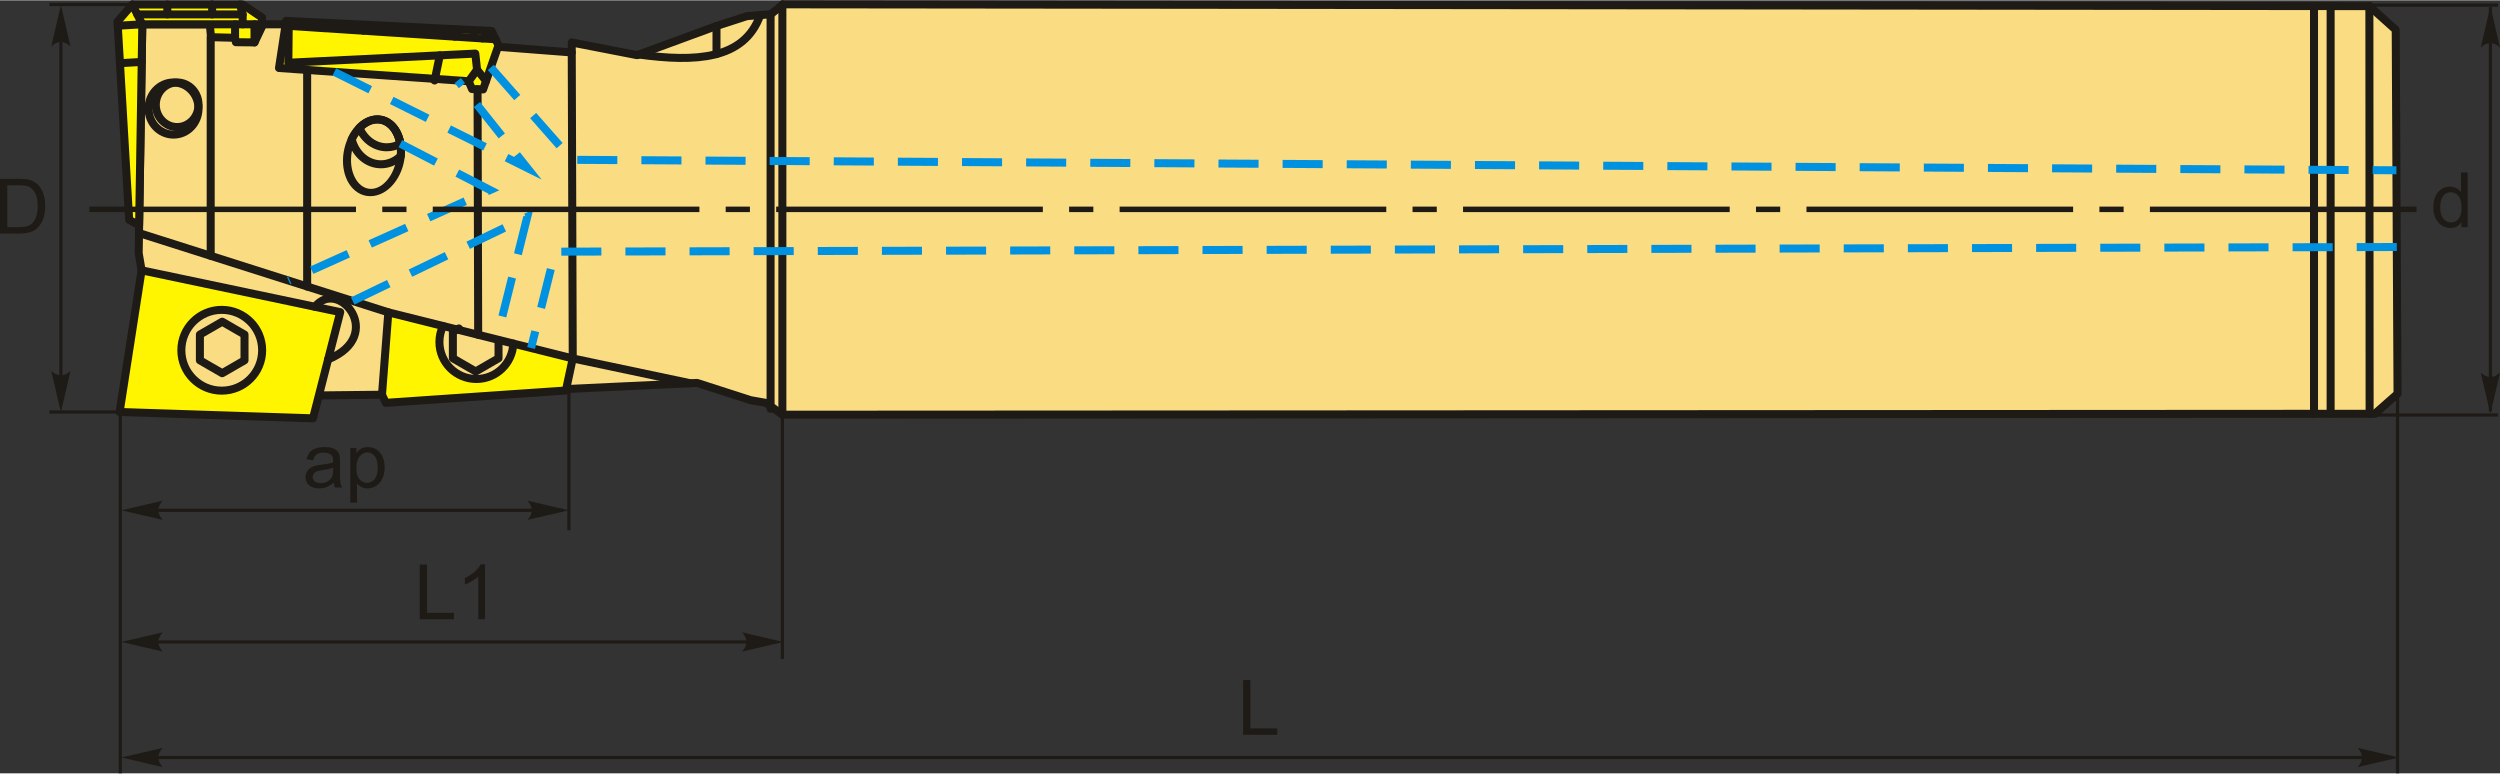 <?xml version="1.0" encoding="UTF-8"?>
<!DOCTYPE svg PUBLIC "-//W3C//DTD SVG 1.1//EN" "http://www.w3.org/Graphics/SVG/1.1/DTD/svg11.dtd">
<!-- Creator: CorelDRAW 2018 (64-Bit) -->
<svg xmlns="http://www.w3.org/2000/svg" xml:space="preserve" width="1842px" height="570px" version="1.1" style="shape-rendering:geometricPrecision; text-rendering:geometricPrecision; image-rendering:optimizeQuality; fill-rule:evenodd; clip-rule:evenodd"
viewBox="0 0 9660 2986.79"
 xmlns:xlink="http://www.w3.org/1999/xlink">
 <rect x="0" y="0" width="9660" height="2986.79" fill="#333333" stroke="none"/>
 <defs>
  <style type="text/css">
   <![CDATA[
    .str0 {stroke:#1E1A16;stroke-width:12.39;stroke-miterlimit:22.926}
    .str1 {stroke:#1E1A16;stroke-width:30.97;stroke-linecap:round;stroke-linejoin:round;stroke-miterlimit:22.926}
    .str2 {stroke:#0092E0;stroke-width:30.97;stroke-miterlimit:22.926;stroke-dasharray:154.86 92.91}
    .fil1 {fill:none}
    .fil5 {fill:#1E1A16}
    .fil4 {fill:#FFF500}
    .fil3 {fill:#FADC82}
    .fil0 {fill:#1E1A16;fill-rule:nonzero}
    .fil2 {fill:#1E1A16;fill-rule:nonzero}
   ]]>
  </style>
 </defs>
 <g id="Layer_x0020_1">
  <g id="_2230314861440">
   <path class="fil0" d="M0 901.1l0 -211.2 72.76 0c16.42,0 28.96,0.98 37.61,3 12.1,2.8 22.42,7.86 30.98,15.14 11.15,9.44 19.47,21.43 24.97,36.08 5.56,14.65 8.31,31.42 8.31,50.25 0,16.03 -1.87,30.23 -5.61,42.62 -3.73,12.39 -8.55,22.67 -14.4,30.78 -5.9,8.11 -12.29,14.5 -19.28,19.12 -6.93,4.67 -15.33,8.22 -25.16,10.63 -9.89,2.41 -21.19,3.58 -33.98,3.58l-76.2 0zm28.02 -24.77l45.04 0c13.91,0 24.82,-1.29 32.74,-3.89 7.91,-2.6 14.21,-6.24 18.93,-10.96 6.59,-6.64 11.75,-15.59 15.43,-26.8 3.7,-11.21 5.56,-24.77 5.56,-40.76 0,-22.11 -3.64,-39.13 -10.86,-51.02 -7.23,-11.9 -16.03,-19.87 -26.4,-23.9 -7.48,-2.9 -19.52,-4.32 -36.14,-4.32l-44.3 0 0 161.65z"/>
   <line class="fil1 str0" x1="235.3" y1="95.58" x2="235.3" y2= "1489.01" />
   <path id="стрелка.cdr" class="fil2" d="M235.3 18.28l37.17 159.84c-11.49,-10.45 -24.23,-17.45 -37.13,-16.93 -13.73,0.59 -24.08,4.96 -37.21,16.93l37.17 -159.84z"/>
   <path id="стрелка.cdr_0" class="fil2" d="M235.3 1591.91l37.17 -159.85c-11.49,10.46 -24.23,17.45 -37.13,16.93 -13.73,-0.58 -24.08,-4.96 -37.21,-16.93l37.17 159.85z"/>
   <line class="fil1 str0" x1="560.35" y1="16.2" x2="190.74" y2= "16.2" />
   <line class="fil1 str0" x1="560.35" y1="1590.63" x2="190.74" y2= "1590.63" />
   <g>
    <g>
     <polygon class="fil3 str1" points="1097.15,92.67 549.89,92.67 535.85,976.71 627.06,1513.45 1160.3,1527.49 1791.76,1520.47 2693.35,1478.37 2900.33,1545.03 2959.97,1555.55 3023.11,1601.15 9176.35,1597.65 9264.06,1520.47 9257.04,113.71 9155.3,22.5 3026.62,15.49 2977.51,54.08 2886.3,61.09 2767.02,99.68 2461.81,211.94 2209.23,162.83 2209.23,201.41 1935.6,180.36 "/>
     <path class="fil4 str1" d="M462.18 1590.63l747.23 24.56 105.25 -410.45 -767.51 -161.51 -84.97 547.4zm394.67 -394.56c86.22,0 156.12,69.9 156.12,156.12 0,86.22 -69.9,156.11 -156.12,156.11 -86.22,0 -156.11,-69.89 -156.11,-156.11 0,-86.22 69.89,-156.12 156.11,-156.12z"/>
     <polygon class="fil1 str1" points="858.6,1241.8 901.7,1266.68 944.8,1291.56 944.8,1341.33 944.8,1391.1 901.7,1415.98 858.6,1440.86 815.5,1415.98 772.4,1391.1 772.4,1341.33 772.4,1291.56 815.5,1266.68 "/>
     <path class="fil4 str1" d="M2186.43 1507.7l-695.55 47.63 -14.86 -31.36 24.52 -318.36 211.48 52.87c-9.03,18.73 -14.09,39.73 -14.09,61.91 0,78.85 63.93,142.78 142.78,142.78 76.87,0 139.55,-60.76 142.65,-136.86l229.69 57.43 -26.62 123.96z"/>
     <line class="fil1 str1" x1="1712.02" y1="1258.48" x2="1983.36" y2= "1326.31" />
     <polyline class="fil1 str1" points="1926.33,1313.03 1926.33,1332.29 1926.33,1383.23 1882.21,1408.7 1838.09,1434.17 1793.97,1408.7 1749.85,1383.23 1749.85,1332.29 1749.85,1281.34 1773.14,1267.89 "/>
     <g>
      <path class="fil4" d="M810.6 92.67l4.8 49.82 92.91 2.32 3.1 17.03 72.01 0.78 33.29 -69.95 -4.45 -1.4 -201.66 1.4zm-260.71 0l-12.33 776.31 -38.42 -20.69 -45.07 -766.21 57.2 -65.88 426.45 0 74.54 50.28 0 24.79 0 1.4 -201.66 0 -260.71 0z"/>
      <path id="1" class="fil1 str1" d="M810.6 92.67l4.8 49.82 92.91 2.32 3.1 17.03 72.01 0.78 33.29 -69.95 -4.45 -1.4m-462.37 1.4l-12.33 776.31 -38.42 -20.69 -45.07 -766.21 57.2 -65.88 426.45 0 74.54 50.28 0 24.79 0 1.4 -201.66 0 -260.71 0z"/>
     </g>
     <line class="fil1 str1" x1="547.58" y1="238.03" x2="463.53" y2= "242.98" />
     <polyline class="fil1 str1" points="511.27,16.2 549.89,92.67 455.02,98.25 "/>
     <polyline class="fil1 str1" points="530.58,54.44 937.72,54.44 937.72,92.67 "/>
     <line class="fil1 str1" x1="937.72" y1="54.44" x2="927.32" y2= "16.2" />
     <line class="fil1 str1" x1="819.84" y1="54.44" x2="819.84" y2= "16.2" />
     <line class="fil1 str1" x1="646.49" y1="54.44" x2="646.49" y2= "16.2" />
     <line class="fil1 str1" x1="908.31" y1="144.81" x2="908.31" y2= "92.67" />
     <line class="fil1 str1" x1="983.42" y1="162.62" x2="983.42" y2= "92.67" />
     <polygon class="fil4 str1" points="1811,312.72 1078.01,261.55 1105.86,79.43 1899.81,118.56 1926.15,174.26 1866.7,344.33 1823.8,342.83 "/>
     <polyline class="fil1 str1" points="1115.77,79.92 1114.14,241.23 1836.59,205.86 1843.37,268.32 1878.17,311.51 "/>
     <line class="fil1 str1" x1="1843.37" y1="268.32" x2="1811" y2= "312.72" />
     <line class="fil1 str1" x1="1699.54" y1="212.57" x2="1679.31" y2= "309.71" />
     <line class="fil1 str1" x1="1103.01" y1="98.05" x2="1914.94" y2= "150.56" />
     <line class="fil1 str1" x1="1892.26" y1="118.19" x2="1864.28" y2= "147.29" />
     <line class="fil1 str1" x1="1759.2" y1="111.64" x2="1757.34" y2= "140.37" />
     <line class="fil1 str1" x1="1405.28" y1="94.19" x2="1403.77" y2= "117.51" />
     <line class="fil1 str1" x1="9155.3" y1="22.5" x2="9156.2" y2= "1597.65" />
     <line class="fil1 str1" x1="9005.53" y1="22.34" x2="9005.53" y2= "1597.71" />
     <line class="fil1 str1" x1="8941.32" y1="1597.78" x2="8941.32" y2= "22.26" />
     <line class="fil1 str1" x1="3023.11" y1="1601.15" x2="3023.11" y2= "15.57" />
     <line class="fil1 str1" x1="2977.51" y1="54.08" x2="2977.51" y2= "1578.35" />
     <path class="fil1 str1" d="M2468.61 209.43c218.84,29.99 407.17,20.61 468.85,-152.28"/>
     <line class="fil1 str1" x1="2768.54" y1="207.69" x2="2768.54" y2= "99.68" />
     <polyline class="fil1 str1" points="2666.92,1479.6 2213.05,1383.74 2209.23,201.41 "/>
     <line class="fil1 str1" x1="1845.25" y1="343.58" x2="1847.69" y2= "1292.39" />
     <line class="fil1 str1" x1="1500.54" y1="1205.61" x2="537.08" y2= "899.25" />
     <path class="fil1 str1" d="M1267.8 1387.48c225.86,-92.65 39.59,-318.12 -50.8,-203.29"/>
     <ellipse class="fil1 str1" cx="670.56" cy="418.17" rx="96.51" ry="100.71"/>
     <ellipse class="fil1 str1" cx="684.55" cy="403.58" rx="82.53" ry="86.12"/>
     <line class="fil1 str1" x1="814.1" y1="987.33" x2="814.1" y2= "142.49" />
     <line class="fil1 str1" x1="1186.86" y1="1105.87" x2="1186.86" y2= "268.49" />
     <ellipse class="fil1 str1" transform="matrix(1 -0 -0.083 0.91 1445.11 601.413)" rx="103.51" ry="155.27"/>
     <path class="fil1 str1" d="M1458.07 460.13c57.16,0 97.7,63.25 90.54,141.28l-0.01 0.1c-20.56,20 -47.3,32.08 -76.55,32.08 -53.81,0 -99.18,-40.94 -113.09,-96.78 21.36,-45.54 58.99,-76.68 99.11,-76.68z"/>
     <path class="fil1 str1" d="M1458.07 460.13c44.94,0 79.59,39.1 88.88,93.72 -15.8,8.95 -33.64,14 -52.52,14 -46.49,0 -86.67,-30.55 -105.72,-74.87 19.85,-20.51 44.1,-32.85 69.36,-32.85z"/>
    </g>
    <path class="fil1 str2" d="M1291.9 276.48l745.5 371.27 -268.52 -337.97m-221.93 244.07l346.7 179.25 -778.44 349.98m247.54 78.72l674.65 -325.38 -118.44 473.78m-22.54 -1050.91l314.14 357.03 7049.19 40.42m1.48 296.45l-7116.01 18 -93.09 372.31"/>
   </g>
   <path class="fil0" d="M9510.98 876.38l0 -19.42c-9.68,15.1 -23.94,22.67 -42.77,22.67 -12.19,0 -23.4,-3.35 -33.58,-10.08 -10.23,-6.69 -18.14,-16.08 -23.79,-28.07 -5.61,-12.05 -8.41,-25.86 -8.41,-41.5 0,-15.24 2.55,-29.05 7.62,-41.49 5.11,-12.39 12.73,-21.93 22.91,-28.51 10.12,-6.65 21.53,-9.94 34.07,-9.94 9.24,0 17.45,1.97 24.63,5.85 7.18,3.89 13.03,9 17.55,15.24l0 -75.95 25.96 0 0 211.2 -24.19 0zm-82 -76.35c0,19.57 4.12,34.17 12.44,43.86 8.25,9.68 18.04,14.5 29.3,14.5 11.35,0 20.99,-4.62 28.95,-13.86 7.92,-9.25 11.9,-23.36 11.9,-42.34 0,-20.84 -4.03,-36.18 -12.14,-45.96 -8.06,-9.78 -18.05,-14.65 -29.89,-14.65 -11.56,0 -21.19,4.67 -28.96,14.06 -7.72,9.39 -11.6,24.19 -11.6,44.39z"/>
   <line class="fil1 str0" x1="9142.16" y1="18.6" x2="9652.61" y2= "18.6" />
   <line class="fil1 str0" x1="9142.16" y1="1602.37" x2="9652.61" y2= "1602.37" />
   <line class="fil1 str0" x1="9622.83" y1="26.22" x2="9622.83" y2= "1588.46" />
   <path id="стрелка.cdr_1" class="fil2" d="M9622.83 22.52l37.17 159.85c-11.49,-10.46 -24.23,-17.45 -37.13,-16.93 -13.73,0.58 -24.08,4.96 -37.21,16.93l37.17 -159.85z"/>
   <path id="стрелка.cdr_2" class="fil2" d="M9622.83 1598.35l37.17 -159.84c-11.49,10.46 -24.23,17.45 -37.13,16.93 -13.73,-0.59 -24.08,-4.97 -37.21,-16.93l37.17 159.84z"/>
   <path id="ось.cdr" class="fil5" d="M1570.65 797.11l-93.58 0 0 21.23 93.58 0 0 -21.23zm-1225.46 0l1030.33 0 0 21.23 -1030.33 0 0 -21.23zm2552.47 0l-93.59 0 0 21.23 93.59 0 0 -21.23zm-1225.46 0l1030.33 0 0 21.23 -1030.33 0 0 -21.23zm2552.46 0l-93.59 0 0 21.23 93.59 0 0 -21.23zm-1225.46 0l1030.33 0 0 21.23 -1030.33 0 0 -21.23zm2552.47 0l-93.59 0 0 21.23 93.59 0 0 -21.23zm-1225.46 0l1030.33 0 0 21.23 -1030.33 0 0 -21.23zm2552.46 0l-93.59 0 0 21.23 93.59 0 0 -21.23zm-1225.46 0l1030.33 0 0 21.23 -1030.33 0 0 -21.23zm2552.46 0l-93.58 0 0 21.23 93.58 0 0 -21.23zm-1225.46 0l1030.33 0 0 21.23 -1030.33 0 0 -21.23zm1327.05 0l1030.33 0 0 21.23 -1030.33 0 0 -21.23z"/>
   <path class="fil0" d="M1289.42 1863.54c-9.64,8.21 -18.93,13.97 -27.82,17.35 -8.9,3.4 -18.44,5.07 -28.67,5.07 -16.81,0 -29.74,-4.08 -38.79,-12.29 -9.04,-8.16 -13.57,-18.64 -13.57,-31.37 0,-7.47 1.72,-14.31 5.12,-20.5 3.43,-6.19 7.91,-11.11 13.42,-14.85 5.56,-3.73 11.75,-6.58 18.68,-8.5 5.11,-1.33 12.83,-2.61 23.11,-3.89 20.94,-2.45 36.42,-5.45 46.31,-8.9 0.1,-3.53 0.15,-5.79 0.15,-6.73 0,-10.52 -2.46,-17.94 -7.38,-22.27 -6.63,-5.85 -16.52,-8.75 -29.59,-8.75 -12.24,0 -21.29,2.16 -27.09,6.44 -5.86,4.28 -10.13,11.84 -12.94,22.76l-25.36 -3.54c2.31,-10.86 6.09,-19.66 11.4,-26.35 5.31,-6.69 12.98,-11.8 23.01,-15.44 9.98,-3.59 21.64,-5.41 34.81,-5.41 13.08,0 23.75,1.53 31.96,4.62 8.16,3.1 14.21,6.94 18.04,11.61 3.83,4.67 6.54,10.57 8.11,17.7 0.83,4.42 1.28,12.39 1.28,23.84l0 34.41c0,24.04 0.54,39.24 1.62,45.68 1.04,6.44 3.2,12.59 6.35,18.48l-27.15 0c-2.6,-5.45 -4.27,-11.84 -5.01,-19.17zm-2.06 -57.52c-9.44,3.83 -23.6,7.08 -42.48,9.73 -10.72,1.53 -18.29,3.25 -22.71,5.16 -4.43,1.92 -7.82,4.72 -10.23,8.36 -2.41,3.69 -3.64,7.77 -3.64,12.3 0,6.83 2.61,12.58 7.87,17.15 5.26,4.58 12.93,6.89 23,6.89 9.99,0 18.88,-2.17 26.7,-6.54 7.77,-4.33 13.52,-10.28 17.16,-17.8 2.81,-5.85 4.18,-14.45 4.18,-25.81l0.15 -9.44z"/>
   <path id="1" class="fil0" d="M1353.48 1941.42l0 -211.8 23.6 0 0 20.1c5.56,-7.76 11.85,-13.61 18.88,-17.49 6.98,-3.89 15.49,-5.86 25.47,-5.86 13.07,0 24.58,3.35 34.56,10.08 9.98,6.69 17.5,16.18 22.62,28.37 5.06,12.24 7.62,25.61 7.62,40.22 0,15.58 -2.8,29.64 -8.41,42.18 -5.61,12.48 -13.77,22.07 -24.49,28.76 -10.66,6.64 -21.92,9.98 -33.72,9.98 -8.66,0 -16.42,-1.82 -23.26,-5.46 -6.88,-3.64 -12.48,-8.21 -16.91,-13.77l0 74.69 -25.96 0zm23.6 -134.32c0,19.62 3.99,34.12 11.9,43.51 7.96,9.39 17.6,14.11 28.91,14.11 11.5,0 21.33,-4.87 29.5,-14.6 8.21,-9.74 12.29,-24.78 12.29,-45.18 0,-19.47 -3.99,-34.03 -12,-43.71 -8.01,-9.68 -17.55,-14.5 -28.66,-14.5 -11.01,0 -20.75,5.16 -29.21,15.43 -8.5,10.33 -12.73,25.27 -12.73,44.94z"/>
   <line class="fil1 str0" x1="2198.21" y1="1445.41" x2="2198.21" y2= "2047.82" />
   <line class="fil1 str0" x1="2175.31" y1="1970.53" x2="525.48" y2= "1970.53" />
   <path id="стрелка.cdr_3" class="fil2" d="M2197.71 1970.53l-159.85 -37.17c10.46,11.48 17.45,24.22 16.93,37.12 -0.59,13.73 -4.97,24.08 -16.93,37.22l159.85 -37.17z"/>
   <path id="стрелка.cdr_4" class="fil2" d="M469.1 1970.53l159.84 -37.17c-10.45,11.48 -17.44,24.22 -16.92,37.12 0.58,13.73 4.96,24.08 16.92,37.22l-159.84 -37.17z"/>
   <line class="fil1 str0" x1="464.83" y1="1568.58" x2="464.83" y2= "2986.79" />
   <polygon class="fil0" points="1621.91,2391.47 1621.91,2180.26 1649.93,2180.26 1649.93,2366.69 1753.76,2366.69 1753.76,2391.47 "/>
   <path id="1" class="fil0" d="M1874.17 2391.47l-25.96 0 0 -165.29c-6.24,6 -14.45,11.94 -24.58,17.9 -10.13,5.94 -19.27,10.42 -27.34,13.37l0 -25.08c14.51,-6.78 27.19,-15.04 38.05,-24.77 10.87,-9.69 18.59,-19.08 23.11,-28.22l16.72 0 0 212.09z"/>
   <line class="fil1 str0" x1="2961.93" y1="2479.28" x2="525.48" y2= "2479.28" />
   <path id="стрелка.cdr_5" class="fil2" d="M3026.98 2479.28l-159.84 -37.17c10.45,11.49 17.45,24.23 16.93,37.12 -0.59,13.74 -4.97,24.09 -16.93,37.22l159.84 -37.17z"/>
   <path id="стрелка.cdr_6" class="fil2" d="M469.1 2479.28l159.84 -37.17c-10.45,11.49 -17.44,24.23 -16.92,37.12 0.58,13.74 4.96,24.09 16.92,37.22l-159.84 -37.17z"/>
   <line class="fil1 str0" x1="3023.11" y1="1445.41" x2="3023.11" y2= "2545.26" />
   <polygon class="fil0" points="4803.4,2837.96 4803.4,2626.75 4831.42,2626.75 4831.42,2813.18 4935.25,2813.18 4935.25,2837.96 "/>
   <line class="fil1 str0" x1="9206.69" y1="2925.77" x2="525.48" y2= "2925.77" />
   <path id="стрелка.cdr_7" class="fil2" d="M9269.56 2925.77l-159.85 -37.17c10.46,11.49 17.45,24.23 16.93,37.12 -0.58,13.74 -4.96,24.09 -16.93,37.22l159.85 -37.17z"/>
   <path id="стрелка.cdr_8" class="fil2" d="M469.1 2925.77l159.84 -37.17c-10.45,11.49 -17.44,24.23 -16.92,37.12 0.58,13.74 4.96,24.09 16.92,37.22l-159.84 -37.17z"/>
   <line class="fil1 str0" x1="9264.06" y1="1440.13" x2="9264.06" y2= "2986.79" />
  </g>
 </g>
</svg>
